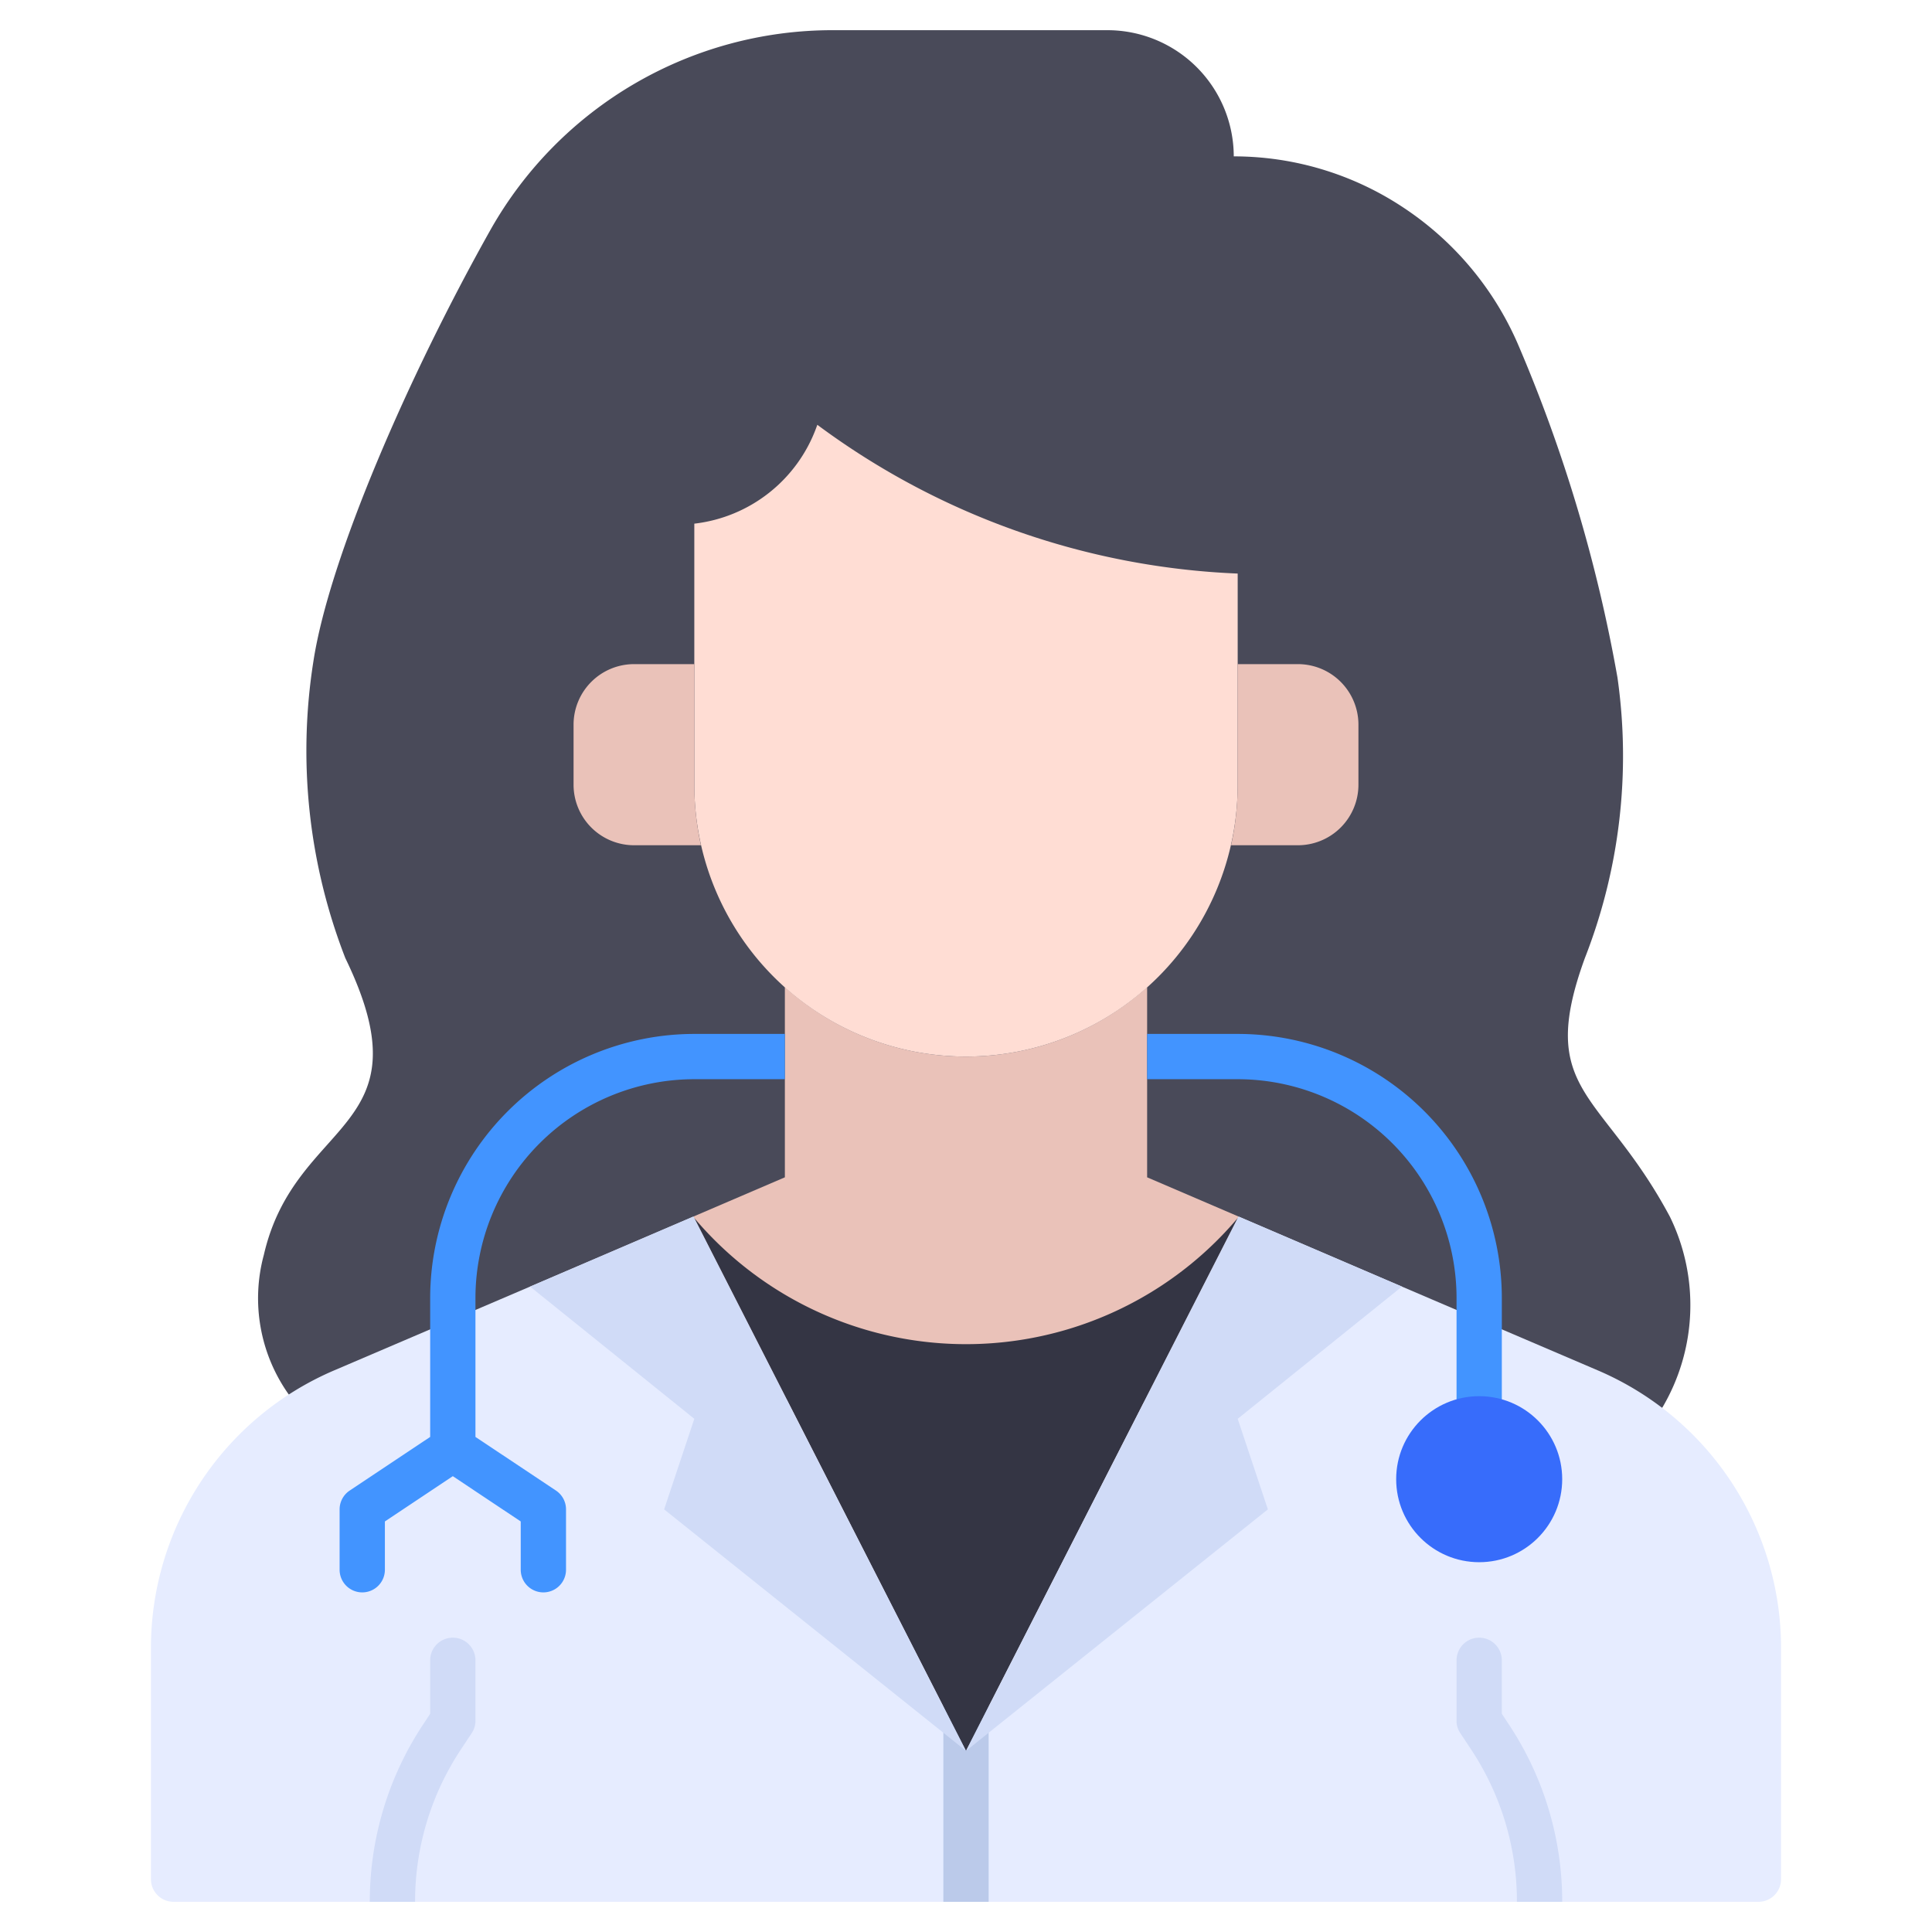 <svg xmlns="http://www.w3.org/2000/svg" viewBox="0 0 64 64"><title>Avatar-28</title><g id="Doctor_Girl" data-name="Doctor Girl"><path d="M9.57,46.2a5.5,5.5,0,0,1-.83-4.63c1.05-4.57,5.5-4.06,2.7-9.83a18.949,18.949,0,0,1-1.06-9.82c.52-3.42,3.15-9.47,5.87-14.31A13.007,13.007,0,0,1,27.58,1h9.1a4.187,4.187,0,0,1,4.19,4.18,10.145,10.145,0,0,1,5.61,1.69,10.368,10.368,0,0,1,3.79,4.5,50.2,50.2,0,0,1,3.31,11.07,18.371,18.371,0,0,1-1.08,9.3c-1.63,4.47.59,4.39,2.82,8.57a6.668,6.668,0,0,1-.26,6.33Z" style="fill:#494a59"></path><path d="M41.03,40.3,32,58,22.97,40.3,26,39V32.7a8.976,8.976,0,0,0,12,0V39Z" style="fill:#eac2b9"></path><path d="M52.94,45.4c-7.968-3.408-5.257-2.247-11.91-5.1L32,58,22.97,40.3c-6.655,2.854-3.941,1.692-11.91,5.1A10,10,0,0,0,5,54.59v7.66a.75.75,0,0,0,.75.75h52.5a.75.75,0,0,0,.75-.75V54.59A10,10,0,0,0,52.94,45.4Z" style="fill:#e6ecff"></path><path d="M32.75,55v8h-1.5V55a.75.75,0,0,1,1.5,0Z" style="fill:#bbcaea"></path><path d="M41,40.35,32,58,23,40.35A11.784,11.784,0,0,0,41,40.35Z" style="fill:#343544"></path><path d="M51.75,63h-1.5a9.112,9.112,0,0,0-1.54-5.08l-.33-.5a.718.718,0,0,1-.13-.42V55a.75.75,0,0,1,1.5,0v1.77l.21.32A10.613,10.613,0,0,1,51.75,63Z" style="fill:#d0dbf7"></path><path d="M15.75,55v2a.718.718,0,0,1-.13.42l-.33.5A9.112,9.112,0,0,0,13.75,63h-1.5a10.613,10.613,0,0,1,1.79-5.91l.21-.32V55a.75.75,0,0,1,1.5,0Z" style="fill:#d0dbf7"></path><polygon points="41 47 42 50 32 58 41.03 40.3 46.44 42.62 41 47" style="fill:#d0dbf7"></polygon><polygon points="22 50 23 47 17.56 42.62 22.97 40.3 32 58 22 50" style="fill:#d0dbf7"></polygon><path d="M41,19a25.056,25.056,0,0,1-13.925-4.928l-.034.093A4.905,4.905,0,0,1,23,17.347h0V26a9,9,0,0,0,9,9h0a9,9,0,0,0,9-9Z" style="fill:#ffddd4"></path><path d="M45,24v2a2.006,2.006,0,0,1-2,2H40.78A9.356,9.356,0,0,0,41,26V22h2A2.006,2.006,0,0,1,45,24Z" style="fill:#eac2b9"></path><path d="M23.22,28H21a2.006,2.006,0,0,1-2-2V24a2.006,2.006,0,0,1,2-2h2v4A9.356,9.356,0,0,0,23.22,28Z" style="fill:#eac2b9"></path><path d="M23,34.25A8.76,8.76,0,0,0,14.25,43v4.6l-2.666,1.777A.749.749,0,0,0,11.25,50v2a.75.75,0,0,0,1.5,0V50.4L15,48.9l2.25,1.5V52a.75.75,0,0,0,1.5,0V50a.749.749,0,0,0-.334-.624L15.75,47.6V43A7.255,7.255,0,0,1,23,35.75h3v-1.5Z" style="fill:#4294ff"></path><path d="M49.75,43v4a.75.75,0,0,1-1.5,0V43A7.255,7.255,0,0,0,41,35.75H38v-1.5h3A8.753,8.753,0,0,1,49.75,43Z" style="fill:#4294ff"></path><circle cx="49" cy="49" r="2.75" style="fill:#376cfb"></circle></g></svg>